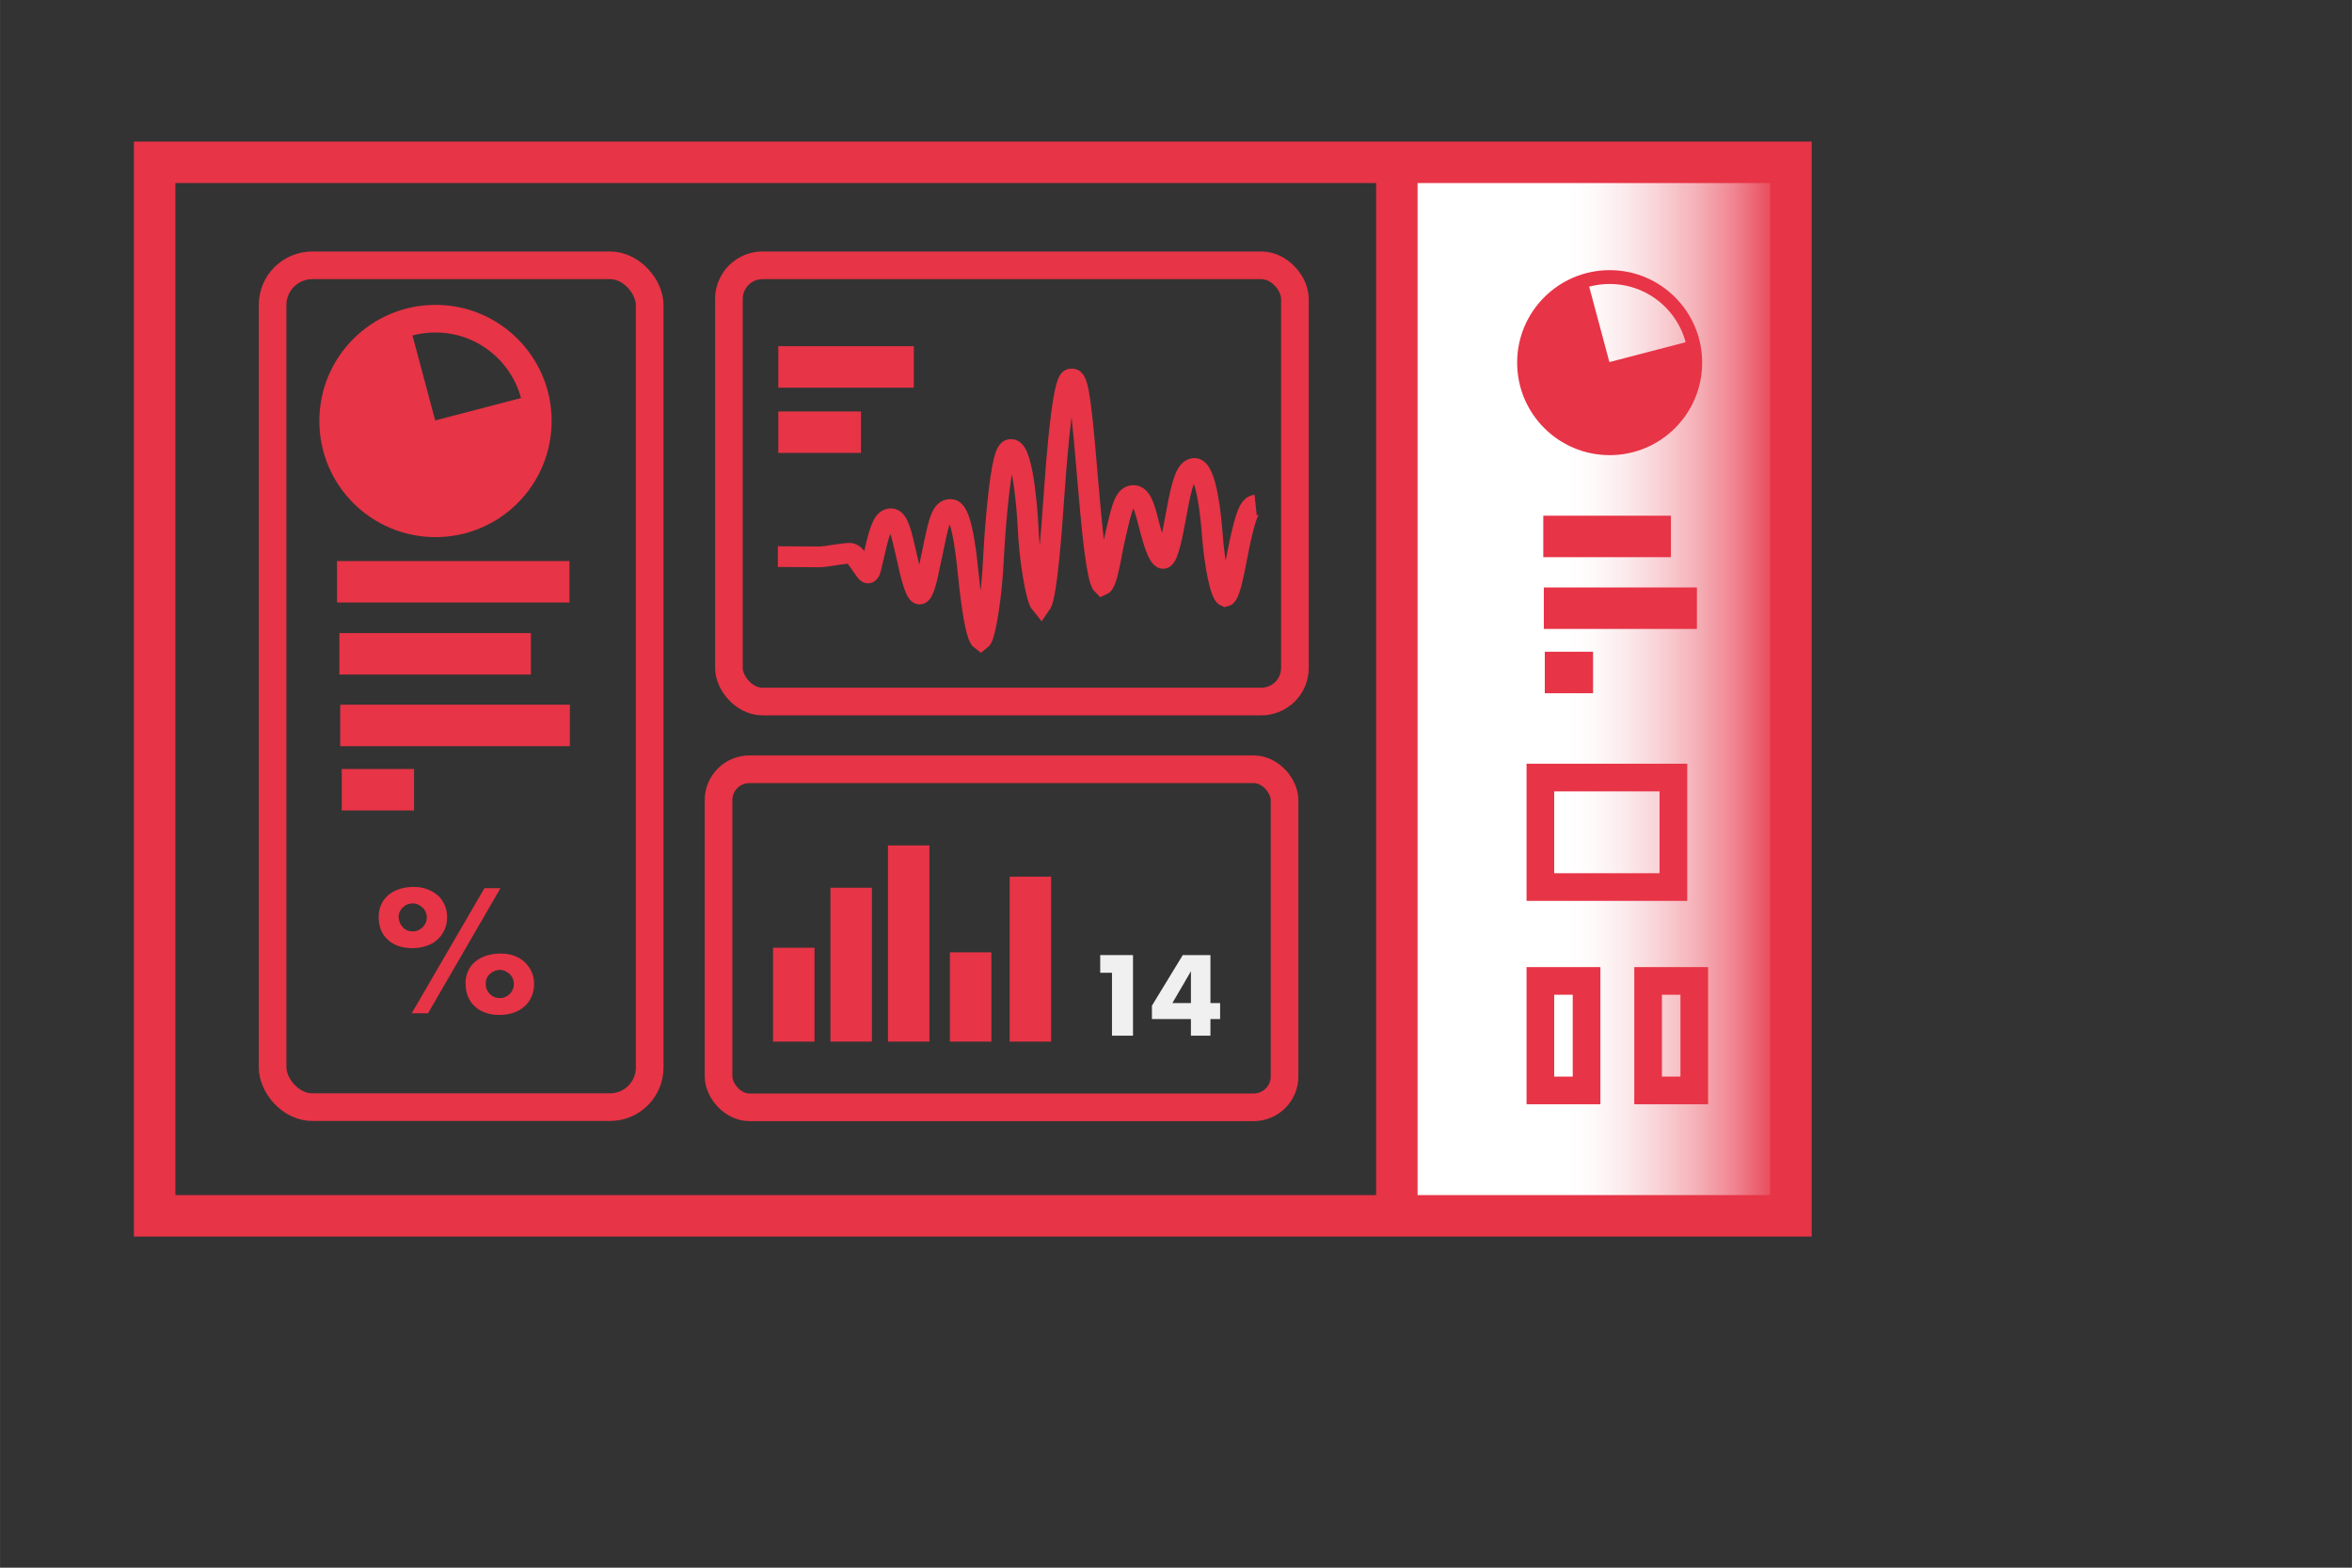<svg xmlns="http://www.w3.org/2000/svg" xmlns:xlink="http://www.w3.org/1999/xlink" id="red" width="60mm" height="40mm" viewBox="0 0 170.08 113.39"><rect x="0" y="0" width="170.08" height="113.39" fill="#333333" stroke="none"/><defs><linearGradient id="Neues_Verlaufsfeld_1" data-name="Neues Verlaufsfeld 1" x1="102.17" y1="49.46" x2="129.38" y2="49.46" gradientUnits="userSpaceOnUse"><stop offset=".41" stop-color="#fff"></stop><stop offset=".48" stop-color="#fefafa"></stop><stop offset=".56" stop-color="#fcebed"></stop><stop offset=".65" stop-color="#f9d3d7"></stop><stop offset=".75" stop-color="#f5b2b9"></stop><stop offset=".85" stop-color="#f08792"></stop><stop offset=".94" stop-color="#ea5363"></stop><stop offset="1" stop-color="#e73446"></stop></linearGradient></defs><rect x="102.17" y="11.36" width="27.21" height="76.19" style="fill: url(#Neues_Verlaufsfeld_1);"></rect><polygon points="58.69 87.94 11.18 87.94 11.18 11.74 129.51 11.74 129.51 21.88 129.51 80.01 129.51 87.94 112.88 87.94 58.69 87.94" style="fill: none; stroke: #e73446; stroke-miterlimit: 10; stroke-width: 3px;"></polygon><rect x="19.71" y="19.19" width="27.27" height="60.89" rx="2.87" ry="2.87" style="fill: none; stroke: #e73446; stroke-miterlimit: 10; stroke-width: 2px;"></rect><rect x="52.71" y="19.19" width="40.93" height="31.55" rx="2.43" ry="2.43" style="fill: none; stroke: #e73446; stroke-miterlimit: 10; stroke-width: 2px;"></rect><g><circle cx="31.49" cy="30.45" r="7.4" style="fill: none; stroke: #e73446; stroke-miterlimit: 10; stroke-width: 2px;"></circle><path d="M38.64,28.54c1.08,3.92-1.29,8.01-5.23,9.07-3.95,1.06-8.01-1.29-9.07-5.23s1.29-7.96,5.23-9.07c0,0,1.9,7.1,1.9,7.1,0,0,7.16-1.87,7.16-1.87Z" style="fill: #e73446;"></path></g><g><circle cx="116.4" cy="26.23" r="6.19" style="fill: none; stroke: #e73446; stroke-miterlimit: 10;"></circle><path d="M122.38,24.63c.91,3.28-1.08,6.7-4.38,7.59s-6.7-1.08-7.59-4.38,1.08-6.66,4.38-7.59c0,0,1.59,5.94,1.59,5.94,0,0,5.99-1.56,5.99-1.56Z" style="fill: #e73446;"></path></g><line x1="24.37" y1="42.08" x2="41.18" y2="42.08" style="fill: none; stroke: #e73446; stroke-miterlimit: 10; stroke-width: 3px;"></line><g><line x1="24.54" y1="47.29" x2="38.39" y2="47.29" style="fill: none; stroke: #e73446; stroke-miterlimit: 10; stroke-width: 3px;"></line><line x1="24.6" y1="52.47" x2="41.21" y2="52.47" style="fill: none; stroke: #e73446; stroke-miterlimit: 10; stroke-width: 3px;"></line><line x1="24.71" y1="57.12" x2="29.94" y2="57.12" style="fill: none; stroke: #e73446; stroke-miterlimit: 10; stroke-width: 3px;"></line></g><g><line x1="111.6" y1="38.8" x2="120.83" y2="38.8" style="fill: none; stroke: #e73446; stroke-miterlimit: 10; stroke-width: 3px;"></line><line x1="111.64" y1="43.99" x2="122.71" y2="43.99" style="fill: none; stroke: #e73446; stroke-miterlimit: 10; stroke-width: 3px;"></line><line x1="111.71" y1="48.64" x2="115.2" y2="48.64" style="fill: none; stroke: #e73446; stroke-miterlimit: 10; stroke-width: 3px;"></line></g><g><line x1="56.28" y1="26.54" x2="66.08" y2="26.54" style="fill: none; stroke: #e73446; stroke-miterlimit: 10; stroke-width: 3px;"></line><line x1="56.28" y1="31.26" x2="62.26" y2="31.26" style="fill: none; stroke: #e73446; stroke-miterlimit: 10; stroke-width: 3px;"></line></g><rect x="51.96" y="55.64" width="40.93" height="24.45" rx="2.23" ry="2.23" style="fill: none; stroke: #e73446; stroke-miterlimit: 10; stroke-width: 2px;"></rect><g><line x1="61.55" y1="75.34" x2="61.55" y2="64.21" style="fill: none; stroke: #e73446; stroke-miterlimit: 10; stroke-width: 3px;"></line><line x1="65.71" y1="75.34" x2="65.71" y2="61.15" style="fill: none; stroke: #e73446; stroke-miterlimit: 10; stroke-width: 3px;"></line><line x1="74.51" y1="75.34" x2="74.51" y2="63.41" style="fill: none; stroke: #e73446; stroke-miterlimit: 10; stroke-width: 3px;"></line><line x1="70.19" y1="75.34" x2="70.19" y2="68.88" style="fill: none; stroke: #e73446; stroke-miterlimit: 10; stroke-width: 3px;"></line><line x1="57.4" y1="75.34" x2="57.4" y2="68.55" style="fill: none; stroke: #e73446; stroke-miterlimit: 10; stroke-width: 3px;"></line></g><path d="M90.8,36.53c-.48,.05-.74,.86-1.17,2.83-.04,.19-.07,.37-.11,.55-.04,.19-.08,.4-.12,.61-.16,.82-.48,2.54-.79,2.61-.34-.14-.78-2.22-.95-4.54-.08-1.1-.42-4.71-1.28-4.71-.61,0-.91,1.03-1.33,3.35l-.06,.32c-.17,.92-.52,2.84-.88,2.84,0,0,0,0-.01,0-.36-.04-.73-1.4-.87-1.91l-.05-.18c-.04-.13-.08-.29-.12-.45-.29-1.17-.54-2.01-1.1-2.01-.61,0-.82,.82-1.21,2.51l-.12,.52c-.1,.42-.18,.86-.26,1.28-.16,.81-.39,2.03-.65,2.15-.41-.41-.76-4.21-.91-5.85l-.05-.58c-.03-.33-.07-.75-.11-1.23-.41-4.92-.64-7.14-1.06-7.22-.02,0-.15,0-.17,0-.25,0-.7,1.18-1.21,8.53-.15,2.16-.5,7.13-.94,7.76-.37-.44-.84-3.45-.92-5.49,0-.06-.27-5.71-1.22-5.71-.22,0-.53,0-.89,3.04-.19,1.61-.33,3.52-.39,4.7-.12,2.82-.6,5.79-.92,6.03-.19-.14-.54-1.02-.94-5.03-.44-4.4-1.03-4.4-1.28-4.4-.6,0-.8,.83-1.14,2.43-.04,.2-.09,.41-.13,.63-.06,.28-.12,.56-.18,.84-.18,.88-.45,2.22-.76,2.22-.34,0-.72-1.77-.85-2.35l-.13-.57c-.33-1.45-.57-2.53-1.08-2.53s-.77,.54-1.2,2.45c-.05,.23-.09,.41-.12,.51-.03,.1-.06,.21-.08,.32-.05,.22-.11,.66-.29,.64-.09-.01-.27-.3-.39-.47-.39-.51-.55-.95-.91-.95-.26,0-.65,.06-1.07,.12-.44,.07-.89,.14-1.2,.14-.68,0-1.76-.02-2.93-.02" style="fill: none; stroke: #e73446; stroke-miterlimit: 10; stroke-width: 1.5px;"></path><path d="M27.38,66.32c0-.34,.06-.64,.19-.91s.3-.5,.52-.68c.22-.18,.49-.33,.8-.43,.31-.1,.65-.15,1.03-.15,.34,0,.66,.05,.96,.16s.55,.26,.77,.45c.22,.19,.38,.42,.5,.69s.18,.56,.18,.88c0,.34-.06,.65-.19,.93-.12,.28-.3,.51-.52,.71-.22,.2-.48,.35-.79,.45-.31,.1-.65,.16-1.01,.16-.74,0-1.34-.2-1.78-.61-.44-.4-.66-.95-.66-1.65Zm1.45,.02c0,.27,.1,.51,.29,.72,.19,.21,.44,.31,.73,.31,.14,0,.27-.03,.39-.08,.12-.06,.23-.13,.32-.22,.09-.09,.17-.2,.22-.32,.06-.12,.08-.25,.08-.39,0-.14-.03-.28-.08-.4-.06-.12-.13-.23-.23-.32-.1-.09-.21-.16-.33-.22s-.25-.08-.38-.08c-.27,0-.51,.1-.71,.29-.2,.2-.31,.43-.31,.71Zm6.2-2.1h1.16l-5.24,9.05h-1.18l5.26-9.05Zm-1.37,6.9c0-.34,.06-.64,.19-.91,.12-.27,.3-.5,.52-.68,.22-.19,.49-.33,.8-.43,.31-.1,.66-.15,1.03-.15s.69,.05,.98,.16c.3,.11,.55,.26,.76,.46,.21,.2,.38,.43,.5,.7,.12,.27,.18,.56,.18,.87,0,.34-.06,.64-.18,.92-.12,.28-.29,.51-.51,.71-.22,.2-.48,.35-.79,.46-.31,.11-.65,.16-1.03,.16s-.7-.05-1-.16c-.3-.1-.56-.25-.77-.45-.22-.2-.38-.43-.5-.71-.12-.28-.17-.59-.17-.94Zm1.46,.02c0,.29,.1,.53,.29,.73,.2,.2,.44,.3,.73,.3s.52-.1,.72-.3c.2-.2,.3-.44,.3-.72,0-.14-.03-.28-.08-.4-.06-.12-.13-.23-.23-.32-.1-.09-.21-.16-.33-.22-.12-.05-.25-.08-.38-.08-.26,0-.5,.1-.71,.29-.21,.19-.31,.43-.31,.72Z" style="fill: #e73446;"></path><line x1="101.01" y1="12.6" x2="101.01" y2="87.93" style="fill: none; stroke: #e73446; stroke-miterlimit: 10; stroke-width: 3px;"></line><rect x="111.39" y="56.24" width="9.62" height="7.92" style="fill: none; stroke: #e73446; stroke-miterlimit: 10; stroke-width: 2px;"></rect><rect x="111.39" y="70.95" width="3.34" height="7.92" style="fill: none; stroke: #e73446; stroke-miterlimit: 10; stroke-width: 2px;"></rect><rect x="119.18" y="70.95" width="3.34" height="7.92" style="fill: none; stroke: #e73446; stroke-miterlimit: 10; stroke-width: 2px;"></rect><g><path d="M80.41,70.36h-.85v-1.28h2.37v5.83h-1.52v-4.55Z" style="fill: #f0f0f0;"></path><path d="M87.53,72.55h.7v1.16h-.7v1.2h-1.41v-1.2h-2.82v-.97l2.23-3.66h2v3.47Zm-1.41,0v-2.3l-1.34,2.3h1.34Z" style="fill: #f0f0f0;"></path></g></svg>